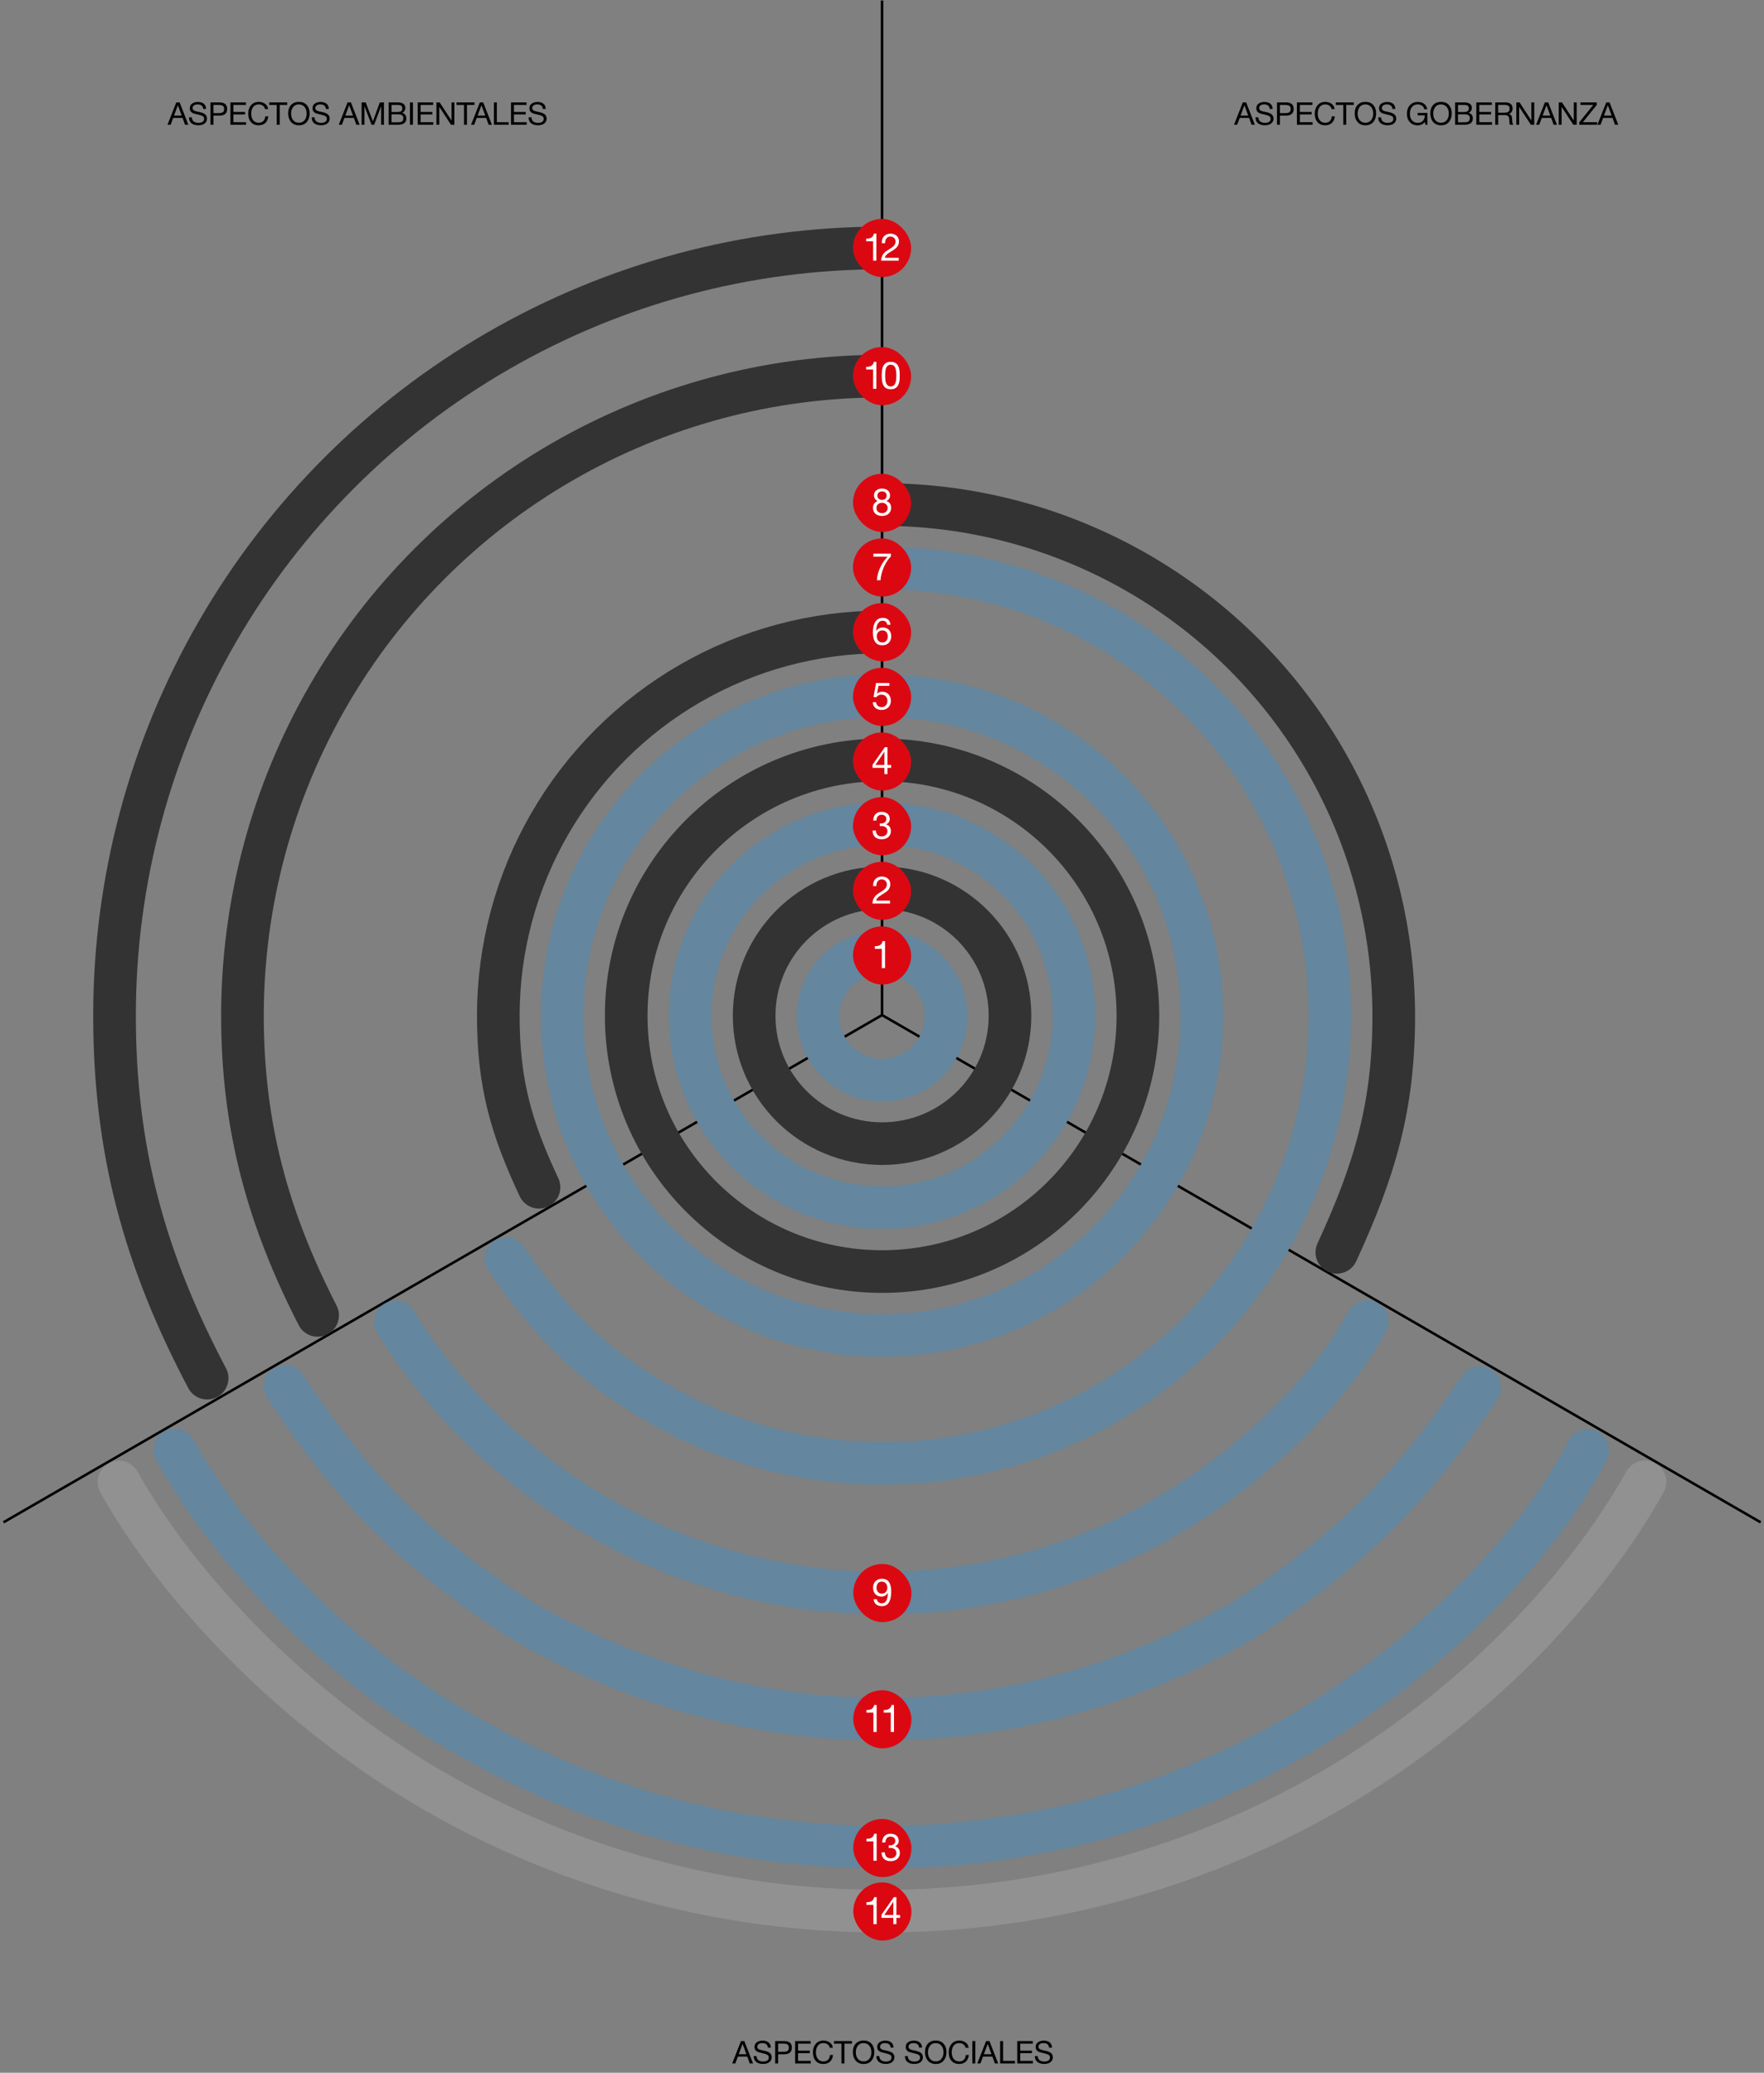 <svg width="417" height="490" viewBox="0 0 417 490" fill="none" xmlns="http://www.w3.org/2000/svg">
<rect x="0" y="0" width="417" height="490" fill="#808080" stroke="none"/>
<path d="M388.868 350.308C374.739 375.663 348.342 403.815 314.353 423.439C282.174 442.017 245.671 451.798 208.513 451.798C171.356 451.798 134.853 442.017 102.673 423.439C68.772 403.866 41.692 374.673 28.115 350.348" stroke="#919191" stroke-width="10.08" stroke-linecap="round"/>
<path d="M41.32 342.775C54.876 367.053 80.387 393.796 110.623 410.449C140.386 427.632 174.147 436.678 208.513 436.678C242.88 436.678 276.641 427.632 306.403 410.449C338.341 392.009 363.958 365.081 375.295 342.898" stroke="#64869E" stroke-width="10.08" stroke-linecap="round"/>
<path d="M208.514 58.619C176.665 58.619 145.376 67.003 117.794 82.927C90.212 98.852 67.307 121.757 51.383 149.339C35.458 176.922 27.074 208.21 27.074 240.059C27.074 271.909 34.157 297.756 48.965 325.798" stroke="#333333" stroke-width="10.08" stroke-linecap="round"/>
<path d="M67.393 327.731C84.259 353.175 98.433 366.83 123.135 382.941C149.185 397.981 178.437 406.438 208.517 406.438C238.597 406.438 267.898 398.031 293.948 382.991C318.994 366.911 334.268 351.315 349.772 328.008" stroke="#64869E" stroke-width="10.08" stroke-linecap="round"/>
<path d="M208.514 0.118L208.514 240.118" stroke="black" stroke-width="0.605"/>
<line y1="-0.302" x2="240" y2="-0.302" transform="matrix(-0.866 0.5 -0.5 -0.866 208.514 239.615)" stroke="black" stroke-width="0.605"/>
<line y1="-0.302" x2="240" y2="-0.302" transform="matrix(0.866 0.5 0.5 -0.866 208.514 239.615)" stroke="black" stroke-width="0.605"/>
<path d="M223.633 240.222C223.633 248.573 216.864 255.342 208.513 255.342C200.163 255.342 193.394 248.573 193.394 240.222C193.394 231.871 200.163 225.102 208.513 225.102C216.864 225.102 223.633 231.871 223.633 240.222Z" stroke="#64869E" stroke-width="10.08"/>
<path d="M238.756 240.118C238.756 256.82 225.217 270.358 208.516 270.358C191.815 270.358 178.276 256.82 178.276 240.118C178.276 223.417 191.815 209.878 208.516 209.878C225.217 209.878 238.756 223.417 238.756 240.118Z" stroke="#333333" stroke-width="10.08"/>
<path d="M253.875 240.118C253.875 265.17 233.567 285.478 208.515 285.478C183.464 285.478 163.155 265.17 163.155 240.118C163.155 215.067 183.464 194.758 208.515 194.758C233.567 194.758 253.875 215.067 253.875 240.118Z" stroke="#64869E" stroke-width="10.08"/>
<path d="M268.994 240.118C268.994 273.52 241.916 300.598 208.514 300.598C175.112 300.598 148.034 273.52 148.034 240.118C148.034 206.716 175.112 179.638 208.514 179.638C241.916 179.638 268.994 206.716 268.994 240.118Z" stroke="#333333" stroke-width="10.08"/>
<path d="M284.115 240.118C284.115 281.871 250.268 315.718 208.515 315.718C166.762 315.718 132.915 281.871 132.915 240.118C132.915 198.365 166.762 164.518 208.515 164.518C250.268 164.518 284.115 198.365 284.115 240.118Z" stroke="#64869E" stroke-width="10.08"/>
<path d="M75.085 310.956C63.509 288.326 57.316 266.66 57.316 240.119C57.316 213.577 64.303 187.504 77.573 164.518C90.844 141.533 109.931 122.446 132.916 109.175C155.902 95.905 181.975 88.918 208.516 88.918" stroke="#333333" stroke-width="10.08" stroke-linecap="round"/>
<path d="M323.237 312.407C313.905 329.247 295.791 346.915 275.443 358.663C255.095 370.411 232.012 376.596 208.516 376.596C185.02 376.596 161.938 370.411 141.59 358.663C121.242 346.915 104.631 330.728 93.506 312.494" stroke="#64869E" stroke-width="10.08" stroke-linecap="round"/>
<path d="M208.514 119.262C229.747 119.262 250.605 124.851 268.994 135.467C287.382 146.084 302.651 161.353 313.268 179.742C323.884 198.13 329.473 218.989 329.473 240.222C329.473 261.455 325.02 276.57 316.02 296.056" stroke="#333333" stroke-width="10.08" stroke-linecap="round"/>
<path d="M119.605 297.498C130.49 313.048 139.53 322.489 155.619 331.778C171.709 341.067 189.96 345.958 208.539 345.958C227.118 345.958 245.369 341.067 261.459 331.778C277.549 322.489 290.91 309.128 300.199 293.038C309.489 276.948 314.379 258.697 314.379 240.118C314.379 221.539 309.489 203.288 300.199 187.198C290.91 171.108 277.549 157.747 261.459 148.458C245.369 139.168 227.118 134.278 208.539 134.278" stroke="#64869E" stroke-width="10.08" stroke-linecap="round"/>
<path d="M127.417 280.667C120.822 266.623 117.795 256.043 117.795 240.118C117.795 224.193 121.987 208.549 129.949 194.758C137.911 180.967 149.364 169.514 163.155 161.552C176.946 153.59 192.59 149.398 208.515 149.398" stroke="#333333" stroke-width="10.08" stroke-linecap="round"/>
<path d="M175.952 482.508L178.018 487.798H177.238L176.651 486.178H174.429L173.827 487.798H173.084L175.165 482.508H175.952ZM176.443 485.621L175.544 483.176L174.63 485.621H176.443ZM182.22 484.061L181.536 484.068C181.462 483.347 181.023 482.991 180.221 482.991C179.842 482.991 179.545 483.065 179.337 483.221C179.129 483.37 179.025 483.585 179.025 483.867C179.025 483.964 179.039 484.053 179.069 484.128C179.099 484.202 179.151 484.261 179.225 484.321C179.3 484.38 179.366 484.425 179.426 484.469C179.493 484.506 179.597 484.544 179.73 484.581C179.872 484.625 179.983 484.655 180.065 484.67C180.154 484.685 180.28 484.715 180.459 484.752C180.682 484.796 180.86 484.841 181.001 484.878C181.15 484.915 181.321 484.975 181.514 485.056C181.715 485.146 181.871 485.235 181.989 485.339C182.108 485.443 182.205 485.577 182.294 485.74C182.383 485.911 182.42 486.104 182.42 486.312C182.42 486.684 182.316 486.996 182.108 487.248C181.9 487.501 181.648 487.672 181.35 487.769C181.053 487.873 180.726 487.917 180.362 487.917C179.701 487.917 179.173 487.761 178.772 487.449C178.371 487.137 178.17 486.669 178.17 486.052H178.846C178.861 486.505 179.017 486.832 179.3 487.04C179.589 487.248 179.961 487.352 180.422 487.352C180.786 487.352 181.098 487.271 181.358 487.122C181.61 486.974 181.744 486.728 181.744 486.386C181.744 486.223 181.707 486.089 181.64 485.978C181.566 485.866 181.462 485.777 181.313 485.703C181.165 485.629 181.016 485.577 180.867 485.532C180.719 485.487 180.518 485.435 180.28 485.383C180.243 485.376 180.221 485.368 180.206 485.361C179.656 485.242 179.3 485.138 179.136 485.064C178.616 484.841 178.363 484.462 178.363 483.912C178.363 483.407 178.549 483.035 178.921 482.783C179.292 482.53 179.745 482.404 180.273 482.404C180.853 482.404 181.321 482.545 181.663 482.82C182.012 483.102 182.198 483.511 182.22 484.061ZM183.249 482.508H185.418C185.961 482.508 186.392 482.634 186.711 482.879C187.023 483.124 187.187 483.511 187.187 484.031C187.187 485.101 186.585 485.629 185.381 485.629H183.947V487.798H183.249V482.508ZM183.94 483.109V485.041H185.285C185.664 485.041 185.961 484.975 186.169 484.833C186.377 484.692 186.481 484.44 186.481 484.075C186.481 483.875 186.451 483.704 186.384 483.57C186.317 483.436 186.221 483.34 186.087 483.273C185.961 483.214 185.827 483.169 185.686 483.147C185.552 483.124 185.381 483.109 185.188 483.109H183.94ZM191.626 482.508V483.117H188.661V484.774H191.433V485.361H188.661V487.189H191.663V487.798H187.963V482.508H191.626ZM196.912 485.799C196.853 486.468 196.615 486.996 196.214 487.367C195.812 487.739 195.277 487.925 194.616 487.925C193.865 487.925 193.271 487.679 192.833 487.182C192.387 486.684 192.171 486.008 192.171 485.16C192.171 484.373 192.387 483.711 192.833 483.184C193.278 482.656 193.888 482.389 194.675 482.389C195.233 482.389 195.723 482.545 196.147 482.842C196.578 483.147 196.815 483.563 196.86 484.098H196.162C196.087 483.756 195.909 483.481 195.641 483.288C195.374 483.095 195.047 482.991 194.653 482.991C194.066 482.991 193.62 483.199 193.323 483.615C193.026 484.031 192.877 484.544 192.877 485.153C192.877 485.829 193.033 486.357 193.353 486.743C193.665 487.13 194.103 487.323 194.653 487.323C195.099 487.323 195.463 487.196 195.731 486.936C195.998 486.676 196.154 486.297 196.214 485.799H196.912ZM201.391 482.508V483.117H199.615V487.798H198.916V483.117H197.14V482.508H201.391ZM204.142 482.381C204.944 482.381 205.568 482.634 206.014 483.139C206.46 483.645 206.683 484.298 206.683 485.108C206.683 485.926 206.46 486.602 206.022 487.13C205.576 487.665 204.952 487.925 204.149 487.925C203.733 487.925 203.369 487.85 203.042 487.702C202.715 487.553 202.447 487.352 202.239 487.085C202.031 486.825 201.875 486.528 201.771 486.186C201.667 485.851 201.615 485.487 201.615 485.094C201.615 484.269 201.838 483.607 202.299 483.117C202.759 482.626 203.369 482.381 204.142 482.381ZM204.142 482.991C203.547 482.991 203.094 483.199 202.782 483.615C202.47 484.031 202.306 484.536 202.306 485.146C202.306 485.814 202.477 486.342 202.811 486.736C203.146 487.13 203.592 487.323 204.149 487.323C204.706 487.323 205.152 487.13 205.487 486.728C205.813 486.334 205.984 485.807 205.984 485.146C205.984 484.492 205.813 483.971 205.479 483.578C205.145 483.191 204.699 482.991 204.142 482.991ZM211.229 484.061L210.545 484.068C210.471 483.347 210.032 482.991 209.23 482.991C208.851 482.991 208.554 483.065 208.346 483.221C208.138 483.37 208.034 483.585 208.034 483.867C208.034 483.964 208.048 484.053 208.078 484.128C208.108 484.202 208.16 484.261 208.234 484.321C208.309 484.38 208.375 484.425 208.435 484.469C208.502 484.506 208.606 484.544 208.739 484.581C208.881 484.625 208.992 484.655 209.074 484.67C209.163 484.685 209.289 484.715 209.468 484.752C209.691 484.796 209.869 484.841 210.01 484.878C210.159 484.915 210.33 484.975 210.523 485.056C210.724 485.146 210.88 485.235 210.998 485.339C211.117 485.443 211.214 485.577 211.303 485.74C211.392 485.911 211.429 486.104 211.429 486.312C211.429 486.684 211.325 486.996 211.117 487.248C210.909 487.501 210.657 487.672 210.359 487.769C210.062 487.873 209.735 487.917 209.371 487.917C208.71 487.917 208.182 487.761 207.781 487.449C207.38 487.137 207.179 486.669 207.179 486.052H207.855C207.87 486.505 208.026 486.832 208.309 487.04C208.598 487.248 208.97 487.352 209.431 487.352C209.795 487.352 210.107 487.271 210.367 487.122C210.619 486.974 210.753 486.728 210.753 486.386C210.753 486.223 210.716 486.089 210.649 485.978C210.575 485.866 210.471 485.777 210.322 485.703C210.174 485.629 210.025 485.577 209.876 485.532C209.728 485.487 209.527 485.435 209.289 485.383C209.252 485.376 209.23 485.368 209.215 485.361C208.665 485.242 208.309 485.138 208.145 485.064C207.625 484.841 207.372 484.462 207.372 483.912C207.372 483.407 207.558 483.035 207.93 482.783C208.301 482.53 208.754 482.404 209.282 482.404C209.862 482.404 210.33 482.545 210.672 482.82C211.021 483.102 211.207 483.511 211.229 484.061ZM217.967 484.061L217.283 484.068C217.209 483.347 216.77 482.991 215.968 482.991C215.589 482.991 215.292 483.065 215.084 483.221C214.876 483.37 214.772 483.585 214.772 483.867C214.772 483.964 214.786 484.053 214.816 484.128C214.846 484.202 214.898 484.261 214.972 484.321C215.046 484.38 215.113 484.425 215.173 484.469C215.24 484.506 215.344 484.544 215.477 484.581C215.619 484.625 215.73 484.655 215.812 484.67C215.901 484.685 216.027 484.715 216.206 484.752C216.429 484.796 216.607 484.841 216.748 484.878C216.897 484.915 217.068 484.975 217.261 485.056C217.461 485.146 217.618 485.235 217.736 485.339C217.855 485.443 217.952 485.577 218.041 485.74C218.13 485.911 218.167 486.104 218.167 486.312C218.167 486.684 218.063 486.996 217.855 487.248C217.647 487.501 217.395 487.672 217.097 487.769C216.8 487.873 216.473 487.917 216.109 487.917C215.448 487.917 214.92 487.761 214.519 487.449C214.118 487.137 213.917 486.669 213.917 486.052H214.593C214.608 486.505 214.764 486.832 215.046 487.04C215.336 487.248 215.708 487.352 216.169 487.352C216.533 487.352 216.845 487.271 217.105 487.122C217.357 486.974 217.491 486.728 217.491 486.386C217.491 486.223 217.454 486.089 217.387 485.978C217.313 485.866 217.209 485.777 217.06 485.703C216.912 485.629 216.763 485.577 216.614 485.532C216.466 485.487 216.265 485.435 216.027 485.383C215.99 485.376 215.968 485.368 215.953 485.361C215.403 485.242 215.046 485.138 214.883 485.064C214.363 484.841 214.11 484.462 214.11 483.912C214.11 483.407 214.296 483.035 214.668 482.783C215.039 482.53 215.492 482.404 216.02 482.404C216.6 482.404 217.068 482.545 217.409 482.82C217.759 483.102 217.945 483.511 217.967 484.061ZM221.195 482.381C221.998 482.381 222.622 482.634 223.068 483.139C223.513 483.645 223.736 484.298 223.736 485.108C223.736 485.926 223.513 486.602 223.075 487.13C222.629 487.665 222.005 487.925 221.202 487.925C220.786 487.925 220.422 487.85 220.095 487.702C219.768 487.553 219.501 487.352 219.293 487.085C219.085 486.825 218.929 486.528 218.825 486.186C218.721 485.851 218.669 485.487 218.669 485.094C218.669 484.269 218.891 483.607 219.352 483.117C219.813 482.626 220.422 482.381 221.195 482.381ZM221.195 482.991C220.601 482.991 220.147 483.199 219.835 483.615C219.523 484.031 219.36 484.536 219.36 485.146C219.36 485.814 219.531 486.342 219.865 486.736C220.199 487.13 220.645 487.323 221.202 487.323C221.76 487.323 222.206 487.13 222.54 486.728C222.867 486.334 223.038 485.807 223.038 485.146C223.038 484.492 222.867 483.971 222.533 483.578C222.198 483.191 221.752 482.991 221.195 482.991ZM229.018 485.799C228.959 486.468 228.721 486.996 228.319 487.367C227.918 487.739 227.383 487.925 226.722 487.925C225.971 487.925 225.377 487.679 224.938 487.182C224.493 486.684 224.277 486.008 224.277 485.16C224.277 484.373 224.493 483.711 224.938 483.184C225.384 482.656 225.994 482.389 226.781 482.389C227.339 482.389 227.829 482.545 228.253 482.842C228.684 483.147 228.921 483.563 228.966 484.098H228.267C228.193 483.756 228.015 483.481 227.747 483.288C227.48 483.095 227.153 482.991 226.759 482.991C226.172 482.991 225.726 483.199 225.429 483.615C225.132 484.031 224.983 484.544 224.983 485.153C224.983 485.829 225.139 486.357 225.459 486.743C225.771 487.13 226.209 487.323 226.759 487.323C227.205 487.323 227.569 487.196 227.836 486.936C228.104 486.676 228.26 486.297 228.319 485.799H229.018ZM230.554 482.508V487.798H229.855V482.508H230.554ZM233.896 482.508L235.962 487.798H235.182L234.595 486.178H232.373L231.771 487.798H231.028L233.108 482.508H233.896ZM234.387 485.621L233.487 483.176L232.573 485.621H234.387ZM239.933 487.189V487.798H236.426V482.508H237.124V487.189H239.933ZM244.137 482.508V483.117H241.172V484.774H243.943V485.361H241.172V487.189H244.174V487.798H240.473V482.508H244.137ZM248.687 484.061L248.003 484.068C247.929 483.347 247.49 482.991 246.688 482.991C246.309 482.991 246.012 483.065 245.803 483.221C245.595 483.37 245.491 483.585 245.491 483.867C245.491 483.964 245.506 484.053 245.536 484.128C245.566 484.202 245.618 484.261 245.692 484.321C245.766 484.38 245.833 484.425 245.893 484.469C245.96 484.506 246.064 484.544 246.197 484.581C246.338 484.625 246.45 484.655 246.532 484.67C246.621 484.685 246.747 484.715 246.926 484.752C247.148 484.796 247.327 484.841 247.468 484.878C247.617 484.915 247.787 484.975 247.981 485.056C248.181 485.146 248.337 485.235 248.456 485.339C248.575 485.443 248.672 485.577 248.761 485.74C248.85 485.911 248.887 486.104 248.887 486.312C248.887 486.684 248.783 486.996 248.575 487.248C248.367 487.501 248.114 487.672 247.817 487.769C247.52 487.873 247.193 487.917 246.829 487.917C246.168 487.917 245.64 487.761 245.239 487.449C244.837 487.137 244.637 486.669 244.637 486.052H245.313C245.328 486.505 245.484 486.832 245.766 487.04C246.056 487.248 246.428 487.352 246.888 487.352C247.252 487.352 247.565 487.271 247.825 487.122C248.077 486.974 248.211 486.728 248.211 486.386C248.211 486.223 248.174 486.089 248.107 485.978C248.033 485.866 247.929 485.777 247.78 485.703C247.631 485.629 247.483 485.577 247.334 485.532C247.186 485.487 246.985 485.435 246.747 485.383C246.71 485.376 246.688 485.368 246.673 485.361C246.123 485.242 245.766 485.138 245.603 485.064C245.083 484.841 244.83 484.462 244.83 483.912C244.83 483.407 245.016 483.035 245.387 482.783C245.759 482.53 246.212 482.404 246.74 482.404C247.319 482.404 247.787 482.545 248.129 482.82C248.479 483.102 248.664 483.511 248.687 484.061Z" fill="black"/>
<rect x="201.707" y="369.721" width="13.75" height="13.75" rx="6.875" fill="#DB0812"/>
<path d="M207.288 378.057C207.318 378.369 207.444 378.609 207.666 378.777C207.888 378.945 208.152 379.029 208.458 379.029C208.926 379.029 209.277 378.828 209.511 378.426C209.745 378.018 209.874 377.397 209.898 376.563L209.88 376.545C209.736 376.815 209.532 377.031 209.268 377.193C209.004 377.349 208.716 377.427 208.404 377.427C208.08 377.427 207.792 377.376 207.54 377.274C207.288 377.166 207.075 377.019 206.901 376.833C206.733 376.647 206.604 376.422 206.514 376.158C206.43 375.894 206.388 375.606 206.388 375.294C206.388 374.988 206.439 374.709 206.541 374.457C206.643 374.199 206.787 373.98 206.973 373.8C207.159 373.614 207.381 373.47 207.639 373.368C207.897 373.266 208.179 373.215 208.485 373.215C208.785 373.215 209.067 373.263 209.331 373.359C209.595 373.449 209.826 373.608 210.024 373.836C210.222 374.064 210.378 374.376 210.492 374.772C210.612 375.162 210.672 375.66 210.672 376.266C210.672 377.37 210.495 378.219 210.141 378.813C209.793 379.401 209.232 379.695 208.458 379.695C207.924 379.695 207.48 379.56 207.126 379.29C206.772 379.02 206.571 378.609 206.523 378.057H207.288ZM209.763 375.348C209.763 375.15 209.733 374.964 209.673 374.79C209.619 374.616 209.535 374.463 209.421 374.331C209.313 374.193 209.178 374.085 209.016 374.007C208.854 373.929 208.665 373.89 208.449 373.89C208.221 373.89 208.026 373.932 207.864 374.016C207.708 374.1 207.579 374.214 207.477 374.358C207.381 374.496 207.309 374.655 207.261 374.835C207.219 375.015 207.198 375.204 207.198 375.402C207.198 375.576 207.228 375.744 207.288 375.906C207.354 376.068 207.441 376.212 207.549 376.338C207.663 376.464 207.795 376.566 207.945 376.644C208.101 376.716 208.272 376.752 208.458 376.752C208.656 376.752 208.836 376.716 208.998 376.644C209.16 376.566 209.298 376.464 209.412 376.338C209.526 376.206 209.613 376.056 209.673 375.888C209.733 375.714 209.763 375.534 209.763 375.348Z" fill="white"/>
<rect x="201.707" y="399.563" width="13.75" height="13.75" rx="6.875" fill="#DB0812"/>
<path d="M207.235 409.438H206.47V404.866H204.814V404.254C205.03 404.254 205.24 404.239 205.444 404.209C205.648 404.173 205.831 404.11 205.993 404.02C206.161 403.93 206.302 403.807 206.416 403.651C206.53 403.495 206.608 403.297 206.65 403.057H207.235V409.438ZM211.336 409.438H210.571V404.866H208.915V404.254C209.131 404.254 209.341 404.239 209.545 404.209C209.749 404.173 209.932 404.11 210.094 404.02C210.262 403.93 210.403 403.807 210.517 403.651C210.631 403.495 210.709 403.297 210.751 403.057H211.336V409.438Z" fill="white"/>
<rect x="201.707" y="430" width="13.75" height="13.75" rx="6.875" fill="#DB0812"/>
<path d="M207.235 439.875H206.47V435.303H204.814V434.691C205.03 434.691 205.24 434.676 205.444 434.646C205.648 434.61 205.831 434.547 205.993 434.457C206.161 434.367 206.302 434.244 206.416 434.088C206.53 433.932 206.608 433.734 206.65 433.494H207.235V439.875ZM210.094 436.23C210.124 436.236 210.151 436.239 210.175 436.239C210.205 436.239 210.235 436.239 210.265 436.239H210.427C210.589 436.239 210.742 436.218 210.886 436.176C211.036 436.128 211.165 436.062 211.273 435.978C211.387 435.888 211.477 435.777 211.543 435.645C211.609 435.513 211.642 435.363 211.642 435.195C211.642 434.853 211.534 434.598 211.318 434.43C211.102 434.256 210.832 434.169 210.508 434.169C210.304 434.169 210.124 434.208 209.968 434.286C209.818 434.358 209.692 434.457 209.59 434.583C209.494 434.709 209.422 434.856 209.374 435.024C209.326 435.192 209.302 435.369 209.302 435.555H208.537C208.549 435.249 208.597 434.97 208.681 434.718C208.771 434.466 208.897 434.25 209.059 434.07C209.221 433.89 209.422 433.749 209.662 433.647C209.908 433.545 210.19 433.494 210.508 433.494C210.784 433.494 211.039 433.53 211.273 433.602C211.513 433.668 211.72 433.77 211.894 433.908C212.068 434.046 212.203 434.223 212.299 434.439C212.401 434.655 212.452 434.91 212.452 435.204C212.452 435.492 212.368 435.747 212.2 435.969C212.032 436.191 211.822 436.359 211.57 436.473V436.491C211.96 436.575 212.248 436.758 212.434 437.04C212.626 437.322 212.722 437.655 212.722 438.039C212.722 438.357 212.662 438.639 212.542 438.885C212.428 439.125 212.272 439.326 212.074 439.488C211.876 439.65 211.642 439.773 211.372 439.857C211.108 439.935 210.826 439.974 210.526 439.974C210.202 439.974 209.908 439.929 209.644 439.839C209.38 439.749 209.155 439.617 208.969 439.443C208.783 439.263 208.639 439.044 208.537 438.786C208.441 438.528 208.396 438.234 208.402 437.904H209.167C209.179 438.318 209.299 438.657 209.527 438.921C209.755 439.179 210.088 439.308 210.526 439.308C210.712 439.308 210.889 439.281 211.057 439.227C211.225 439.167 211.372 439.086 211.498 438.984C211.624 438.876 211.723 438.747 211.795 438.597C211.873 438.441 211.912 438.267 211.912 438.075C211.912 437.877 211.876 437.703 211.804 437.553C211.732 437.397 211.636 437.268 211.516 437.166C211.396 437.058 211.252 436.98 211.084 436.932C210.922 436.878 210.745 436.851 210.553 436.851C210.391 436.851 210.238 436.86 210.094 436.878V436.23Z" fill="white"/>
<rect x="201.707" y="445" width="13.75" height="13.75" rx="6.875" fill="#DB0812"/>
<path d="M207.235 454.875H206.47V450.303H204.814V449.691C205.03 449.691 205.24 449.676 205.444 449.646C205.648 449.61 205.831 449.547 205.993 449.457C206.161 449.367 206.302 449.244 206.416 449.088C206.53 448.932 206.608 448.734 206.65 448.494H207.235V454.875ZM211.183 452.706V449.583H211.165L209.041 452.706H211.183ZM211.903 452.706H212.767V453.381H211.903V454.875H211.183V453.381H208.384V452.643L211.291 448.494H211.903V452.706Z" fill="white"/>
<rect x="201.639" y="51.744" width="13.75" height="13.75" rx="6.875" fill="#DB0812"/>
<path d="M207.167 61.619H206.402V57.047H204.746V56.435C204.962 56.435 205.172 56.42 205.376 56.39C205.58 56.354 205.763 56.291 205.925 56.201C206.093 56.111 206.234 55.988 206.348 55.832C206.462 55.676 206.54 55.478 206.582 55.238H207.167V61.619ZM208.46 57.497C208.442 57.173 208.475 56.873 208.559 56.597C208.643 56.321 208.772 56.084 208.946 55.886C209.126 55.682 209.348 55.523 209.612 55.409C209.876 55.295 210.176 55.238 210.512 55.238C210.788 55.238 211.046 55.28 211.286 55.364C211.532 55.442 211.745 55.559 211.925 55.715C212.105 55.865 212.246 56.054 212.348 56.282C212.456 56.51 212.51 56.774 212.51 57.074C212.51 57.356 212.465 57.605 212.375 57.821C212.291 58.037 212.177 58.232 212.033 58.406C211.889 58.574 211.724 58.727 211.538 58.865C211.352 59.003 211.16 59.135 210.962 59.261C210.764 59.381 210.566 59.501 210.368 59.621C210.17 59.735 209.987 59.858 209.819 59.99C209.657 60.122 209.516 60.266 209.396 60.422C209.282 60.572 209.207 60.746 209.171 60.944H212.447V61.619H208.28C208.31 61.241 208.376 60.92 208.478 60.656C208.586 60.386 208.721 60.152 208.883 59.954C209.045 59.756 209.228 59.582 209.432 59.432C209.636 59.282 209.849 59.141 210.071 59.009C210.341 58.841 210.578 58.688 210.782 58.55C210.986 58.406 211.154 58.262 211.286 58.118C211.424 57.974 211.526 57.818 211.592 57.65C211.664 57.482 211.7 57.287 211.7 57.065C211.7 56.891 211.667 56.735 211.601 56.597C211.535 56.453 211.445 56.33 211.331 56.228C211.223 56.126 211.094 56.048 210.944 55.994C210.794 55.94 210.635 55.913 210.467 55.913C210.245 55.913 210.053 55.961 209.891 56.057C209.735 56.147 209.606 56.267 209.504 56.417C209.402 56.567 209.327 56.738 209.279 56.93C209.237 57.116 209.219 57.305 209.225 57.497H208.46Z" fill="white"/>
<rect x="201.639" y="82.043" width="13.75" height="13.75" rx="6.875" fill="#DB0812"/>
<path d="M207.167 91.918H206.402V87.346H204.746V86.734C204.962 86.734 205.172 86.719 205.376 86.689C205.58 86.653 205.763 86.59 205.925 86.5C206.093 86.41 206.234 86.287 206.348 86.131C206.462 85.975 206.54 85.777 206.582 85.537H207.167V91.918ZM209.252 88.777C209.252 89.017 209.258 89.287 209.27 89.587C209.288 89.881 209.336 90.16 209.414 90.424C209.498 90.682 209.63 90.901 209.81 91.081C209.99 91.261 210.242 91.351 210.566 91.351C210.89 91.351 211.142 91.261 211.322 91.081C211.502 90.901 211.631 90.682 211.709 90.424C211.793 90.16 211.841 89.881 211.853 89.587C211.871 89.287 211.88 89.017 211.88 88.777C211.88 88.621 211.877 88.45 211.871 88.264C211.871 88.072 211.856 87.883 211.826 87.697C211.802 87.505 211.763 87.319 211.709 87.139C211.661 86.959 211.586 86.803 211.484 86.671C211.388 86.533 211.265 86.422 211.115 86.338C210.965 86.254 210.782 86.212 210.566 86.212C210.35 86.212 210.167 86.254 210.017 86.338C209.867 86.422 209.741 86.533 209.639 86.671C209.543 86.803 209.468 86.959 209.414 87.139C209.366 87.319 209.327 87.505 209.297 87.697C209.273 87.883 209.258 88.072 209.252 88.264C209.252 88.45 209.252 88.621 209.252 88.777ZM208.442 88.786C208.442 88.552 208.448 88.309 208.46 88.057C208.472 87.805 208.502 87.559 208.55 87.319C208.598 87.079 208.667 86.851 208.757 86.635C208.847 86.419 208.97 86.23 209.126 86.068C209.282 85.906 209.477 85.777 209.711 85.681C209.951 85.585 210.236 85.537 210.566 85.537C210.896 85.537 211.178 85.585 211.412 85.681C211.652 85.777 211.85 85.906 212.006 86.068C212.162 86.23 212.285 86.419 212.375 86.635C212.465 86.851 212.534 87.079 212.582 87.319C212.63 87.559 212.66 87.805 212.672 88.057C212.684 88.309 212.69 88.552 212.69 88.786C212.69 89.02 212.684 89.263 212.672 89.515C212.66 89.767 212.63 90.013 212.582 90.253C212.534 90.493 212.465 90.721 212.375 90.937C212.285 91.147 212.162 91.333 212.006 91.495C211.85 91.657 211.655 91.786 211.421 91.882C211.187 91.972 210.902 92.017 210.566 92.017C210.236 92.017 209.951 91.972 209.711 91.882C209.477 91.786 209.282 91.657 209.126 91.495C208.97 91.333 208.847 91.147 208.757 90.937C208.667 90.721 208.598 90.493 208.55 90.253C208.502 90.013 208.472 89.767 208.46 89.515C208.448 89.263 208.442 89.02 208.442 88.786Z" fill="white"/>
<rect x="201.639" y="112" width="13.75" height="13.75" rx="6.875" fill="#DB0812"/>
<path d="M207.408 117.15C207.408 117.324 207.438 117.477 207.498 117.609C207.558 117.735 207.639 117.84 207.741 117.924C207.843 118.008 207.963 118.071 208.101 118.113C208.239 118.155 208.386 118.176 208.542 118.176C208.848 118.176 209.1 118.086 209.298 117.906C209.496 117.726 209.595 117.474 209.595 117.15C209.595 116.826 209.493 116.583 209.289 116.421C209.091 116.253 208.836 116.169 208.524 116.169C208.374 116.169 208.23 116.19 208.092 116.232C207.954 116.274 207.834 116.337 207.732 116.421C207.636 116.505 207.558 116.607 207.498 116.727C207.438 116.847 207.408 116.988 207.408 117.15ZM206.598 117.123C206.598 116.859 206.649 116.628 206.751 116.43C206.853 116.226 206.991 116.055 207.165 115.917C207.339 115.779 207.537 115.674 207.759 115.602C207.987 115.53 208.224 115.494 208.47 115.494C208.818 115.494 209.115 115.542 209.361 115.638C209.607 115.728 209.805 115.851 209.955 116.007C210.111 116.157 210.225 116.331 210.297 116.529C210.369 116.721 210.405 116.919 210.405 117.123C210.405 117.411 210.324 117.675 210.162 117.915C210.006 118.149 209.793 118.326 209.523 118.446C209.907 118.566 210.192 118.764 210.378 119.04C210.564 119.31 210.657 119.643 210.657 120.039C210.657 120.351 210.6 120.627 210.486 120.867C210.378 121.107 210.228 121.311 210.036 121.479C209.85 121.641 209.628 121.764 209.37 121.848C209.112 121.932 208.836 121.974 208.542 121.974C208.236 121.974 207.951 121.935 207.687 121.857C207.423 121.779 207.192 121.659 206.994 121.497C206.802 121.335 206.649 121.134 206.535 120.894C206.427 120.648 206.373 120.363 206.373 120.039C206.373 119.661 206.469 119.334 206.661 119.058C206.853 118.776 207.129 118.572 207.489 118.446C207.219 118.338 207.003 118.164 206.841 117.924C206.679 117.678 206.598 117.411 206.598 117.123ZM207.183 120.075C207.183 120.459 207.309 120.762 207.561 120.984C207.819 121.2 208.146 121.308 208.542 121.308C208.734 121.308 208.908 121.278 209.064 121.218C209.226 121.152 209.364 121.065 209.478 120.957C209.598 120.843 209.688 120.711 209.748 120.561C209.814 120.411 209.847 120.246 209.847 120.066C209.847 119.892 209.811 119.733 209.739 119.589C209.673 119.439 209.58 119.31 209.46 119.202C209.34 119.094 209.199 119.01 209.037 118.95C208.881 118.884 208.713 118.851 208.533 118.851C208.347 118.851 208.17 118.881 208.002 118.941C207.84 118.995 207.696 119.076 207.57 119.184C207.45 119.292 207.354 119.421 207.282 119.571C207.216 119.721 207.183 119.889 207.183 120.075Z" fill="white"/>
<rect x="201.639" y="127.286" width="13.75" height="13.75" rx="6.875" fill="#DB0812"/>
<path d="M210.594 131.545C210.27 131.863 209.967 132.241 209.685 132.679C209.403 133.117 209.151 133.585 208.929 134.083C208.713 134.581 208.536 135.094 208.398 135.622C208.26 136.15 208.176 136.663 208.146 137.161H207.291C207.327 136.621 207.414 136.096 207.552 135.586C207.696 135.07 207.879 134.578 208.101 134.11C208.323 133.636 208.578 133.189 208.866 132.769C209.16 132.349 209.475 131.962 209.811 131.608H206.463V130.888H210.594V131.545Z" fill="white"/>
<rect x="201.639" y="142.572" width="13.75" height="13.75" rx="6.875" fill="#DB0812"/>
<path d="M209.739 147.695C209.703 147.407 209.592 147.176 209.406 147.002C209.22 146.828 208.974 146.741 208.668 146.741C208.344 146.741 208.083 146.822 207.885 146.984C207.687 147.14 207.531 147.341 207.417 147.587C207.309 147.827 207.234 148.088 207.192 148.37C207.15 148.652 207.126 148.916 207.12 149.162L207.138 149.18C207.318 148.886 207.54 148.673 207.804 148.541C208.074 148.409 208.383 148.343 208.731 148.343C209.037 148.343 209.31 148.397 209.55 148.505C209.796 148.607 210 148.751 210.162 148.937C210.33 149.123 210.459 149.342 210.549 149.594C210.639 149.846 210.684 150.119 210.684 150.413C210.684 150.647 210.648 150.89 210.576 151.142C210.504 151.394 210.384 151.625 210.216 151.835C210.054 152.039 209.835 152.21 209.559 152.348C209.289 152.48 208.953 152.546 208.551 152.546C208.077 152.546 207.696 152.45 207.408 152.258C207.12 152.066 206.898 151.82 206.742 151.52C206.586 151.22 206.481 150.89 206.427 150.53C206.379 150.17 206.355 149.822 206.355 149.486C206.355 149.048 206.391 148.625 206.463 148.217C206.541 147.803 206.67 147.437 206.85 147.119C207.03 146.801 207.27 146.546 207.57 146.354C207.87 146.162 208.248 146.066 208.704 146.066C209.232 146.066 209.652 146.207 209.964 146.489C210.276 146.765 210.456 147.167 210.504 147.695H209.739ZM208.587 149.018C208.371 149.018 208.182 149.057 208.02 149.135C207.858 149.207 207.72 149.309 207.606 149.441C207.492 149.567 207.405 149.72 207.345 149.9C207.291 150.074 207.264 150.26 207.264 150.458C207.264 150.656 207.294 150.842 207.354 151.016C207.414 151.19 207.498 151.34 207.606 151.466C207.72 151.592 207.858 151.694 208.02 151.772C208.188 151.844 208.377 151.88 208.587 151.88C208.797 151.88 208.98 151.844 209.136 151.772C209.298 151.694 209.433 151.589 209.541 151.457C209.649 151.325 209.73 151.175 209.784 151.007C209.844 150.833 209.874 150.653 209.874 150.467C209.874 150.269 209.847 150.083 209.793 149.909C209.745 149.729 209.667 149.576 209.559 149.45C209.451 149.318 209.316 149.213 209.154 149.135C208.992 149.057 208.803 149.018 208.587 149.018Z" fill="white"/>
<rect x="201.641" y="157.857" width="13.75" height="13.75" rx="6.875" fill="#DB0812"/>
<path d="M210.245 162.134H207.671L207.329 163.97L207.347 163.988C207.485 163.832 207.662 163.718 207.878 163.646C208.1 163.568 208.319 163.529 208.535 163.529C208.817 163.529 209.084 163.574 209.336 163.664C209.588 163.754 209.807 163.892 209.993 164.078C210.179 164.258 210.326 164.486 210.434 164.762C210.542 165.032 210.596 165.35 210.596 165.716C210.596 165.986 210.548 166.25 210.452 166.508C210.362 166.76 210.224 166.985 210.038 167.183C209.852 167.381 209.618 167.54 209.336 167.66C209.06 167.774 208.736 167.831 208.364 167.831C208.088 167.831 207.827 167.792 207.581 167.714C207.341 167.63 207.128 167.513 206.942 167.363C206.756 167.207 206.609 167.015 206.501 166.787C206.393 166.559 206.336 166.301 206.33 166.013H207.095C207.107 166.175 207.146 166.328 207.212 166.472C207.284 166.61 207.377 166.733 207.491 166.841C207.611 166.943 207.749 167.024 207.905 167.084C208.067 167.138 208.244 167.165 208.436 167.165C208.616 167.165 208.787 167.135 208.949 167.075C209.117 167.009 209.261 166.913 209.381 166.787C209.507 166.661 209.606 166.505 209.678 166.319C209.75 166.127 209.786 165.905 209.786 165.653C209.786 165.443 209.75 165.251 209.678 165.077C209.612 164.897 209.516 164.744 209.39 164.618C209.264 164.486 209.111 164.384 208.931 164.312C208.757 164.24 208.562 164.204 208.346 164.204C208.094 164.204 207.869 164.261 207.671 164.375C207.479 164.483 207.308 164.627 207.158 164.807L206.501 164.771L207.095 161.459H210.245V162.134Z" fill="white"/>
<rect x="201.641" y="173.143" width="13.75" height="13.75" rx="6.875" fill="#DB0812"/>
<path d="M209.066 180.849V177.726H209.048L206.924 180.849H209.066ZM209.786 180.849H210.65V181.524H209.786V183.018H209.066V181.524H206.267V180.786L209.174 176.637H209.786V180.849Z" fill="white"/>
<rect x="201.639" y="188.429" width="13.75" height="13.75" rx="6.875" fill="#DB0812"/>
<path d="M207.975 194.659C208.005 194.665 208.032 194.668 208.056 194.668C208.086 194.668 208.116 194.668 208.146 194.668H208.308C208.47 194.668 208.623 194.647 208.767 194.605C208.917 194.557 209.046 194.491 209.154 194.407C209.268 194.317 209.358 194.206 209.424 194.074C209.49 193.942 209.523 193.792 209.523 193.624C209.523 193.282 209.415 193.027 209.199 192.859C208.983 192.685 208.713 192.598 208.389 192.598C208.185 192.598 208.005 192.637 207.849 192.715C207.699 192.787 207.573 192.886 207.471 193.012C207.375 193.138 207.303 193.285 207.255 193.453C207.207 193.621 207.183 193.798 207.183 193.984H206.418C206.43 193.678 206.478 193.399 206.562 193.147C206.652 192.895 206.778 192.679 206.94 192.499C207.102 192.319 207.303 192.178 207.543 192.076C207.789 191.974 208.071 191.923 208.389 191.923C208.665 191.923 208.92 191.959 209.154 192.031C209.394 192.097 209.601 192.199 209.775 192.337C209.949 192.475 210.084 192.652 210.18 192.868C210.282 193.084 210.333 193.339 210.333 193.633C210.333 193.921 210.249 194.176 210.081 194.398C209.913 194.62 209.703 194.788 209.451 194.902V194.92C209.841 195.004 210.129 195.187 210.315 195.469C210.507 195.751 210.603 196.084 210.603 196.468C210.603 196.786 210.543 197.068 210.423 197.314C210.309 197.554 210.153 197.755 209.955 197.917C209.757 198.079 209.523 198.202 209.253 198.286C208.989 198.364 208.707 198.403 208.407 198.403C208.083 198.403 207.789 198.358 207.525 198.268C207.261 198.178 207.036 198.046 206.85 197.872C206.664 197.692 206.52 197.473 206.418 197.215C206.322 196.957 206.277 196.663 206.283 196.333H207.048C207.06 196.747 207.18 197.086 207.408 197.35C207.636 197.608 207.969 197.737 208.407 197.737C208.593 197.737 208.77 197.71 208.938 197.656C209.106 197.596 209.253 197.515 209.379 197.413C209.505 197.305 209.604 197.176 209.676 197.026C209.754 196.87 209.793 196.696 209.793 196.504C209.793 196.306 209.757 196.132 209.685 195.982C209.613 195.826 209.517 195.697 209.397 195.595C209.277 195.487 209.133 195.409 208.965 195.361C208.803 195.307 208.626 195.28 208.434 195.28C208.272 195.28 208.119 195.289 207.975 195.307V194.659Z" fill="white"/>
<rect x="201.639" y="203.714" width="13.75" height="13.75" rx="6.875" fill="#DB0812"/>
<path d="M206.409 209.467C206.391 209.143 206.424 208.843 206.508 208.567C206.592 208.291 206.721 208.054 206.895 207.856C207.075 207.652 207.297 207.493 207.561 207.379C207.825 207.265 208.125 207.208 208.461 207.208C208.737 207.208 208.995 207.25 209.235 207.334C209.481 207.412 209.694 207.529 209.874 207.685C210.054 207.835 210.195 208.024 210.297 208.252C210.405 208.48 210.459 208.744 210.459 209.044C210.459 209.326 210.414 209.575 210.324 209.791C210.24 210.007 210.126 210.202 209.982 210.376C209.838 210.544 209.673 210.697 209.487 210.835C209.301 210.973 209.109 211.105 208.911 211.231C208.713 211.351 208.515 211.471 208.317 211.591C208.119 211.705 207.936 211.828 207.768 211.96C207.606 212.092 207.465 212.236 207.345 212.392C207.231 212.542 207.156 212.716 207.12 212.914H210.396V213.589H206.229C206.259 213.211 206.325 212.89 206.427 212.626C206.535 212.356 206.67 212.122 206.832 211.924C206.994 211.726 207.177 211.552 207.381 211.402C207.585 211.252 207.798 211.111 208.02 210.979C208.29 210.811 208.527 210.658 208.731 210.52C208.935 210.376 209.103 210.232 209.235 210.088C209.373 209.944 209.475 209.788 209.541 209.62C209.613 209.452 209.649 209.257 209.649 209.035C209.649 208.861 209.616 208.705 209.55 208.567C209.484 208.423 209.394 208.3 209.28 208.198C209.172 208.096 209.043 208.018 208.893 207.964C208.743 207.91 208.584 207.883 208.416 207.883C208.194 207.883 208.002 207.931 207.84 208.027C207.684 208.117 207.555 208.237 207.453 208.387C207.351 208.537 207.276 208.708 207.228 208.9C207.186 209.086 207.168 209.275 207.174 209.467H206.409Z" fill="white"/>
<rect x="201.641" y="219" width="13.75" height="13.75" rx="6.875" fill="#DB0812"/>
<path d="M209.219 228.875H208.454V224.303H206.798V223.691C207.014 223.691 207.224 223.676 207.428 223.646C207.632 223.61 207.815 223.547 207.977 223.457C208.145 223.367 208.286 223.244 208.4 223.088C208.514 222.932 208.592 222.734 208.634 222.494H209.219V228.875Z" fill="white"/>
<path d="M42.461 24.204L44.526 29.495H43.746L43.159 27.875H40.937L40.336 29.495H39.592L41.673 24.204H42.461ZM42.951 27.318L42.052 24.873L41.138 27.318H42.951ZM48.728 25.757L48.044 25.765C47.97 25.044 47.532 24.687 46.729 24.687C46.35 24.687 46.053 24.762 45.845 24.918C45.637 25.066 45.533 25.282 45.533 25.564C45.533 25.661 45.548 25.75 45.578 25.824C45.607 25.899 45.659 25.958 45.733 26.017C45.808 26.077 45.875 26.122 45.934 26.166C46.001 26.203 46.105 26.24 46.239 26.278C46.38 26.322 46.492 26.352 46.573 26.367C46.662 26.382 46.789 26.411 46.967 26.448C47.19 26.493 47.368 26.538 47.51 26.575C47.658 26.612 47.829 26.671 48.022 26.753C48.223 26.842 48.379 26.931 48.498 27.035C48.617 27.14 48.713 27.273 48.802 27.437C48.892 27.608 48.929 27.801 48.929 28.009C48.929 28.381 48.825 28.693 48.617 28.945C48.409 29.198 48.156 29.369 47.859 29.465C47.562 29.569 47.234 29.614 46.87 29.614C46.209 29.614 45.681 29.458 45.28 29.146C44.879 28.834 44.678 28.366 44.678 27.749H45.355C45.369 28.202 45.525 28.529 45.808 28.737C46.098 28.945 46.469 29.049 46.93 29.049C47.294 29.049 47.606 28.968 47.866 28.819C48.119 28.67 48.253 28.425 48.253 28.083C48.253 27.92 48.215 27.786 48.148 27.675C48.074 27.563 47.97 27.474 47.822 27.4C47.673 27.325 47.524 27.273 47.376 27.229C47.227 27.184 47.026 27.132 46.789 27.08C46.752 27.073 46.729 27.065 46.714 27.058C46.164 26.939 45.808 26.835 45.644 26.761C45.124 26.538 44.871 26.159 44.871 25.609C44.871 25.104 45.057 24.732 45.429 24.479C45.8 24.227 46.254 24.1 46.781 24.1C47.361 24.1 47.829 24.241 48.171 24.517C48.52 24.799 48.706 25.207 48.728 25.757ZM49.757 24.204H51.927C52.469 24.204 52.9 24.331 53.22 24.576C53.532 24.821 53.695 25.207 53.695 25.728C53.695 26.798 53.093 27.325 51.889 27.325H50.455V29.495H49.757V24.204ZM50.448 24.806V26.738H51.793C52.172 26.738 52.469 26.671 52.677 26.53C52.885 26.389 52.989 26.136 52.989 25.772C52.989 25.572 52.959 25.401 52.893 25.267C52.826 25.133 52.729 25.037 52.595 24.97C52.469 24.91 52.335 24.866 52.194 24.843C52.06 24.821 51.889 24.806 51.696 24.806H50.448ZM58.135 24.204V24.814H55.17V26.471H57.941V27.058H55.17V28.886H58.172V29.495H54.471V24.204H58.135ZM63.42 27.496C63.361 28.165 63.123 28.693 62.722 29.064C62.321 29.436 61.786 29.621 61.124 29.621C60.374 29.621 59.779 29.376 59.341 28.878C58.895 28.381 58.679 27.704 58.679 26.857C58.679 26.07 58.895 25.408 59.341 24.881C59.787 24.353 60.396 24.085 61.184 24.085C61.741 24.085 62.231 24.241 62.655 24.539C63.086 24.843 63.324 25.259 63.368 25.795H62.67C62.596 25.453 62.417 25.178 62.15 24.985C61.882 24.791 61.555 24.687 61.161 24.687C60.574 24.687 60.129 24.895 59.831 25.312C59.534 25.728 59.386 26.24 59.386 26.85C59.386 27.526 59.541 28.053 59.861 28.44C60.173 28.826 60.612 29.02 61.161 29.02C61.607 29.02 61.971 28.893 62.239 28.633C62.506 28.373 62.663 27.994 62.722 27.496H63.42ZM67.899 24.204V24.814H66.123V29.495H65.424V24.814H63.648V24.204H67.899ZM70.65 24.078C71.452 24.078 72.077 24.331 72.522 24.836C72.968 25.341 73.191 25.995 73.191 26.805C73.191 27.622 72.968 28.299 72.53 28.826C72.084 29.361 71.46 29.621 70.657 29.621C70.241 29.621 69.877 29.547 69.55 29.398C69.223 29.25 68.956 29.049 68.748 28.782C68.54 28.522 68.383 28.224 68.279 27.883C68.175 27.548 68.123 27.184 68.123 26.79C68.123 25.965 68.346 25.304 68.807 24.814C69.268 24.323 69.877 24.078 70.65 24.078ZM70.65 24.687C70.055 24.687 69.602 24.895 69.29 25.312C68.978 25.728 68.814 26.233 68.814 26.842C68.814 27.511 68.985 28.039 69.32 28.433C69.654 28.826 70.1 29.02 70.657 29.02C71.215 29.02 71.66 28.826 71.995 28.425C72.322 28.031 72.493 27.504 72.493 26.842C72.493 26.188 72.322 25.668 71.987 25.274C71.653 24.888 71.207 24.687 70.65 24.687ZM77.737 25.757L77.053 25.765C76.979 25.044 76.541 24.687 75.738 24.687C75.359 24.687 75.062 24.762 74.854 24.918C74.646 25.066 74.542 25.282 74.542 25.564C74.542 25.661 74.557 25.75 74.587 25.824C74.616 25.899 74.668 25.958 74.743 26.017C74.817 26.077 74.884 26.122 74.943 26.166C75.01 26.203 75.114 26.24 75.248 26.278C75.389 26.322 75.501 26.352 75.582 26.367C75.671 26.382 75.798 26.411 75.976 26.448C76.199 26.493 76.377 26.538 76.519 26.575C76.667 26.612 76.838 26.671 77.031 26.753C77.232 26.842 77.388 26.931 77.507 27.035C77.626 27.14 77.722 27.273 77.811 27.437C77.901 27.608 77.938 27.801 77.938 28.009C77.938 28.381 77.834 28.693 77.626 28.945C77.418 29.198 77.165 29.369 76.868 29.465C76.57 29.569 76.244 29.614 75.879 29.614C75.218 29.614 74.691 29.458 74.289 29.146C73.888 28.834 73.687 28.366 73.687 27.749H74.364C74.378 28.202 74.534 28.529 74.817 28.737C75.107 28.945 75.478 29.049 75.939 29.049C76.303 29.049 76.615 28.968 76.875 28.819C77.128 28.67 77.262 28.425 77.262 28.083C77.262 27.92 77.224 27.786 77.158 27.675C77.083 27.563 76.979 27.474 76.831 27.4C76.682 27.325 76.533 27.273 76.385 27.229C76.236 27.184 76.035 27.132 75.798 27.08C75.761 27.073 75.738 27.065 75.723 27.058C75.174 26.939 74.817 26.835 74.653 26.761C74.133 26.538 73.88 26.159 73.88 25.609C73.88 25.104 74.066 24.732 74.438 24.479C74.809 24.227 75.263 24.1 75.79 24.1C76.37 24.1 76.838 24.241 77.18 24.517C77.529 24.799 77.715 25.207 77.737 25.757ZM82.952 24.204L85.018 29.495H84.237L83.65 27.875H81.428L80.827 29.495H80.084L82.164 24.204H82.952ZM83.442 27.318L82.543 24.873L81.629 27.318H83.442ZM85.481 24.204H86.448L88.149 28.685L89.791 24.204H90.765V29.495H90.103V25.081L88.447 29.495H87.837L86.15 25.081V29.495H85.481V24.204ZM91.873 24.204L94.132 24.212C94.615 24.212 95.016 24.316 95.335 24.531C95.655 24.739 95.819 25.074 95.819 25.535C95.819 25.795 95.744 26.025 95.603 26.233C95.462 26.441 95.276 26.582 95.038 26.671C95.365 26.746 95.611 26.894 95.789 27.132C95.967 27.363 96.056 27.652 96.056 28.002C96.056 28.997 95.388 29.495 94.05 29.495H91.873V24.204ZM92.556 24.806V26.478H93.812C93.953 26.478 94.072 26.471 94.176 26.463C94.28 26.456 94.392 26.441 94.526 26.411C94.652 26.382 94.756 26.337 94.83 26.278C94.905 26.218 94.971 26.136 95.031 26.032C95.09 25.921 95.113 25.787 95.113 25.639C95.113 25.483 95.09 25.349 95.038 25.245C94.994 25.141 94.934 25.059 94.86 25C94.793 24.94 94.697 24.903 94.578 24.873C94.459 24.843 94.347 24.821 94.251 24.814C94.154 24.806 94.028 24.806 93.879 24.806H92.556ZM92.556 27.028L92.549 28.916H93.946C94.124 28.916 94.266 28.908 94.37 28.901C94.481 28.893 94.607 28.871 94.741 28.841C94.875 28.804 94.986 28.752 95.061 28.685C95.142 28.618 95.209 28.522 95.261 28.395C95.321 28.269 95.343 28.12 95.343 27.942C95.343 27.794 95.328 27.66 95.291 27.556C95.254 27.444 95.194 27.355 95.105 27.296C95.016 27.229 94.934 27.177 94.86 27.14C94.786 27.095 94.674 27.073 94.533 27.058C94.384 27.043 94.273 27.028 94.199 27.028C94.117 27.028 93.998 27.028 93.835 27.028H92.556ZM97.614 24.204V29.495H96.915V24.204H97.614ZM102.398 24.204V24.814H99.433V26.471H102.204V27.058H99.433V28.886H102.435V29.495H98.734V24.204H102.398ZM103.173 24.204H103.938L106.732 28.499V24.204H107.408V29.495H106.621L103.842 25.252V29.495H103.173V24.204ZM112.162 24.204V24.814H110.386V29.495H109.687V24.814H107.911V24.204H112.162ZM114.223 24.204L116.289 29.495H115.509L114.922 27.875H112.7L112.098 29.495H111.355L113.436 24.204H114.223ZM114.714 27.318L113.814 24.873L112.9 27.318H114.714ZM120.26 28.886V29.495H116.753V24.204H117.451V28.886H120.26ZM124.464 24.204V24.814H121.499V26.471H124.27V27.058H121.499V28.886H124.501V29.495H120.8V24.204H124.464ZM129.014 25.757L128.33 25.765C128.256 25.044 127.817 24.687 127.015 24.687C126.636 24.687 126.339 24.762 126.131 24.918C125.923 25.066 125.818 25.282 125.818 25.564C125.818 25.661 125.833 25.75 125.863 25.824C125.893 25.899 125.945 25.958 126.019 26.017C126.093 26.077 126.16 26.122 126.22 26.166C126.287 26.203 126.391 26.24 126.524 26.278C126.666 26.322 126.777 26.352 126.859 26.367C126.948 26.382 127.074 26.411 127.253 26.448C127.476 26.493 127.654 26.538 127.795 26.575C127.944 26.612 128.115 26.671 128.308 26.753C128.508 26.842 128.664 26.931 128.783 27.035C128.902 27.14 128.999 27.273 129.088 27.437C129.177 27.608 129.214 27.801 129.214 28.009C129.214 28.381 129.11 28.693 128.902 28.945C128.694 29.198 128.442 29.369 128.144 29.465C127.847 29.569 127.52 29.614 127.156 29.614C126.495 29.614 125.967 29.458 125.566 29.146C125.165 28.834 124.964 28.366 124.964 27.749H125.64C125.655 28.202 125.811 28.529 126.093 28.737C126.383 28.945 126.755 29.049 127.215 29.049C127.58 29.049 127.892 28.968 128.152 28.819C128.404 28.67 128.538 28.425 128.538 28.083C128.538 27.92 128.501 27.786 128.434 27.675C128.36 27.563 128.256 27.474 128.107 27.4C127.959 27.325 127.81 27.273 127.661 27.229C127.513 27.184 127.312 27.132 127.074 27.08C127.037 27.073 127.015 27.065 127 27.058C126.45 26.939 126.093 26.835 125.93 26.761C125.41 26.538 125.157 26.159 125.157 25.609C125.157 25.104 125.343 24.732 125.714 24.479C126.086 24.227 126.539 24.1 127.067 24.1C127.646 24.1 128.115 24.241 128.456 24.517C128.806 24.799 128.991 25.207 129.014 25.757Z" fill="black"/>
<path d="M294.581 24.204L296.647 29.495H295.866L295.279 27.875H293.058L292.456 29.495H291.713L293.793 24.204H294.581ZM295.071 27.318L294.172 24.873L293.258 27.318H295.071ZM300.848 25.757L300.165 25.765C300.09 25.044 299.652 24.687 298.849 24.687C298.47 24.687 298.173 24.762 297.965 24.918C297.757 25.066 297.653 25.282 297.653 25.564C297.653 25.661 297.668 25.75 297.698 25.824C297.727 25.899 297.779 25.958 297.854 26.017C297.928 26.077 297.995 26.122 298.054 26.166C298.121 26.203 298.225 26.24 298.359 26.278C298.5 26.322 298.612 26.352 298.693 26.367C298.783 26.382 298.909 26.411 299.087 26.448C299.31 26.493 299.488 26.538 299.63 26.575C299.778 26.612 299.949 26.671 300.142 26.753C300.343 26.842 300.499 26.931 300.618 27.035C300.737 27.14 300.833 27.273 300.923 27.437C301.012 27.608 301.049 27.801 301.049 28.009C301.049 28.381 300.945 28.693 300.737 28.945C300.529 29.198 300.276 29.369 299.979 29.465C299.682 29.569 299.355 29.614 298.991 29.614C298.329 29.614 297.802 29.458 297.4 29.146C296.999 28.834 296.799 28.366 296.799 27.749H297.475C297.49 28.202 297.646 28.529 297.928 28.737C298.218 28.945 298.589 29.049 299.05 29.049C299.414 29.049 299.726 28.968 299.986 28.819C300.239 28.67 300.373 28.425 300.373 28.083C300.373 27.92 300.336 27.786 300.269 27.675C300.194 27.563 300.09 27.474 299.942 27.4C299.793 27.325 299.645 27.273 299.496 27.229C299.347 27.184 299.147 27.132 298.909 27.08C298.872 27.073 298.849 27.065 298.835 27.058C298.285 26.939 297.928 26.835 297.765 26.761C297.244 26.538 296.992 26.159 296.992 25.609C296.992 25.104 297.177 24.732 297.549 24.479C297.921 24.227 298.374 24.1 298.901 24.1C299.481 24.1 299.949 24.241 300.291 24.517C300.64 24.799 300.826 25.207 300.848 25.757ZM301.877 24.204H304.047C304.589 24.204 305.02 24.331 305.34 24.576C305.652 24.821 305.815 25.207 305.815 25.728C305.815 26.798 305.213 27.325 304.01 27.325H302.576V29.495H301.877V24.204ZM302.568 24.806V26.738H303.913C304.292 26.738 304.589 26.671 304.797 26.53C305.005 26.389 305.109 26.136 305.109 25.772C305.109 25.572 305.08 25.401 305.013 25.267C304.946 25.133 304.849 25.037 304.716 24.97C304.589 24.91 304.456 24.866 304.314 24.843C304.181 24.821 304.01 24.806 303.816 24.806H302.568ZM310.255 24.204V24.814H307.29V26.471H310.062V27.058H307.29V28.886H310.292V29.495H306.591V24.204H310.255ZM315.541 27.496C315.481 28.165 315.243 28.693 314.842 29.064C314.441 29.436 313.906 29.621 313.244 29.621C312.494 29.621 311.9 29.376 311.461 28.878C311.015 28.381 310.8 27.704 310.8 26.857C310.8 26.07 311.015 25.408 311.461 24.881C311.907 24.353 312.516 24.085 313.304 24.085C313.861 24.085 314.352 24.241 314.775 24.539C315.206 24.843 315.444 25.259 315.489 25.795H314.79C314.716 25.453 314.537 25.178 314.27 24.985C314.002 24.791 313.675 24.687 313.282 24.687C312.695 24.687 312.249 24.895 311.952 25.312C311.654 25.728 311.506 26.24 311.506 26.85C311.506 27.526 311.662 28.053 311.981 28.44C312.293 28.826 312.732 29.02 313.282 29.02C313.727 29.02 314.092 28.893 314.359 28.633C314.627 28.373 314.783 27.994 314.842 27.496H315.541ZM320.019 24.204V24.814H318.243V29.495H317.545V24.814H315.769V24.204H320.019ZM322.77 24.078C323.573 24.078 324.197 24.331 324.643 24.836C325.088 25.341 325.311 25.995 325.311 26.805C325.311 27.622 325.088 28.299 324.65 28.826C324.204 29.361 323.58 29.621 322.778 29.621C322.361 29.621 321.997 29.547 321.67 29.398C321.343 29.25 321.076 29.049 320.868 28.782C320.66 28.522 320.504 28.224 320.4 27.883C320.296 27.548 320.244 27.184 320.244 26.79C320.244 25.965 320.467 25.304 320.927 24.814C321.388 24.323 321.997 24.078 322.77 24.078ZM322.77 24.687C322.176 24.687 321.722 24.895 321.41 25.312C321.098 25.728 320.935 26.233 320.935 26.842C320.935 27.511 321.106 28.039 321.44 28.433C321.774 28.826 322.22 29.02 322.778 29.02C323.335 29.02 323.781 28.826 324.115 28.425C324.442 28.031 324.613 27.504 324.613 26.842C324.613 26.188 324.442 25.668 324.108 25.274C323.773 24.888 323.327 24.687 322.77 24.687ZM329.857 25.757L329.174 25.765C329.099 25.044 328.661 24.687 327.858 24.687C327.479 24.687 327.182 24.762 326.974 24.918C326.766 25.066 326.662 25.282 326.662 25.564C326.662 25.661 326.677 25.75 326.707 25.824C326.736 25.899 326.788 25.958 326.863 26.017C326.937 26.077 327.004 26.122 327.063 26.166C327.13 26.203 327.234 26.24 327.368 26.278C327.509 26.322 327.621 26.352 327.702 26.367C327.792 26.382 327.918 26.411 328.096 26.448C328.319 26.493 328.498 26.538 328.639 26.575C328.787 26.612 328.958 26.671 329.151 26.753C329.352 26.842 329.508 26.931 329.627 27.035C329.746 27.14 329.842 27.273 329.932 27.437C330.021 27.608 330.058 27.801 330.058 28.009C330.058 28.381 329.954 28.693 329.746 28.945C329.538 29.198 329.285 29.369 328.988 29.465C328.691 29.569 328.364 29.614 328 29.614C327.338 29.614 326.811 29.458 326.409 29.146C326.008 28.834 325.808 28.366 325.808 27.749H326.484C326.499 28.202 326.655 28.529 326.937 28.737C327.227 28.945 327.598 29.049 328.059 29.049C328.423 29.049 328.735 28.968 328.995 28.819C329.248 28.67 329.382 28.425 329.382 28.083C329.382 27.92 329.345 27.786 329.278 27.675C329.203 27.563 329.099 27.474 328.951 27.4C328.802 27.325 328.654 27.273 328.505 27.229C328.356 27.184 328.156 27.132 327.918 27.08C327.881 27.073 327.858 27.065 327.844 27.058C327.294 26.939 326.937 26.835 326.774 26.761C326.253 26.538 326.001 26.159 326.001 25.609C326.001 25.104 326.187 24.732 326.558 24.479C326.93 24.227 327.383 24.1 327.91 24.1C328.49 24.1 328.958 24.241 329.3 24.517C329.649 24.799 329.835 25.207 329.857 25.757ZM337.442 26.694L337.435 29.503H336.989L336.811 28.841C336.387 29.361 335.815 29.629 335.102 29.629C334.351 29.629 333.742 29.376 333.281 28.871C332.82 28.366 332.59 27.712 332.59 26.902C332.59 26.092 332.813 25.423 333.274 24.895C333.734 24.36 334.359 24.1 335.161 24.1C335.525 24.1 335.867 24.16 336.187 24.286C336.499 24.412 336.774 24.613 336.997 24.881C337.22 25.148 337.346 25.468 337.376 25.832H336.692C336.632 25.49 336.469 25.207 336.187 25C335.904 24.791 335.562 24.68 335.154 24.68C334.582 24.68 334.128 24.881 333.794 25.274C333.452 25.668 333.289 26.203 333.289 26.872C333.289 27.541 333.452 28.068 333.794 28.455C334.128 28.849 334.582 29.042 335.154 29.042C335.689 29.042 336.09 28.886 336.372 28.559C336.655 28.232 336.803 27.801 336.818 27.266H335.124V26.694H337.442ZM340.644 24.078C341.446 24.078 342.07 24.331 342.516 24.836C342.962 25.341 343.185 25.995 343.185 26.805C343.185 27.622 342.962 28.299 342.524 28.826C342.078 29.361 341.454 29.621 340.651 29.621C340.235 29.621 339.871 29.547 339.544 29.398C339.217 29.25 338.949 29.049 338.741 28.782C338.533 28.522 338.377 28.224 338.273 27.883C338.169 27.548 338.117 27.184 338.117 26.79C338.117 25.965 338.34 25.304 338.801 24.814C339.261 24.323 339.871 24.078 340.644 24.078ZM340.644 24.687C340.049 24.687 339.596 24.895 339.284 25.312C338.972 25.728 338.808 26.233 338.808 26.842C338.808 27.511 338.979 28.039 339.313 28.433C339.648 28.826 340.094 29.02 340.651 29.02C341.208 29.02 341.654 28.826 341.989 28.425C342.316 28.031 342.486 27.504 342.486 26.842C342.486 26.188 342.316 25.668 341.981 25.274C341.647 24.888 341.201 24.687 340.644 24.687ZM343.986 24.204L346.245 24.212C346.728 24.212 347.129 24.316 347.448 24.531C347.768 24.739 347.931 25.074 347.931 25.535C347.931 25.795 347.857 26.025 347.716 26.233C347.575 26.441 347.389 26.582 347.151 26.671C347.478 26.746 347.723 26.894 347.902 27.132C348.08 27.363 348.169 27.652 348.169 28.002C348.169 28.997 347.5 29.495 346.163 29.495H343.986V24.204ZM344.669 24.806V26.478H345.925C346.066 26.478 346.185 26.471 346.289 26.463C346.393 26.456 346.505 26.441 346.639 26.411C346.765 26.382 346.869 26.337 346.943 26.278C347.017 26.218 347.084 26.136 347.144 26.032C347.203 25.921 347.226 25.787 347.226 25.639C347.226 25.483 347.203 25.349 347.151 25.245C347.107 25.141 347.047 25.059 346.973 25C346.906 24.94 346.809 24.903 346.691 24.873C346.572 24.843 346.46 24.821 346.364 24.814C346.267 24.806 346.141 24.806 345.992 24.806H344.669ZM344.669 27.028L344.662 28.916H346.059C346.237 28.916 346.378 28.908 346.482 28.901C346.594 28.893 346.72 28.871 346.854 28.841C346.988 28.804 347.099 28.752 347.174 28.685C347.255 28.618 347.322 28.522 347.374 28.395C347.434 28.269 347.456 28.12 347.456 27.942C347.456 27.794 347.441 27.66 347.404 27.556C347.367 27.444 347.307 27.355 347.218 27.296C347.129 27.229 347.047 27.177 346.973 27.14C346.899 27.095 346.787 27.073 346.646 27.058C346.497 27.043 346.386 27.028 346.312 27.028C346.23 27.028 346.111 27.028 345.947 27.028H344.669ZM352.662 24.204V24.814H349.697V26.471H352.469V27.058H349.697V28.886H352.699V29.495H348.998V24.204H352.662ZM353.467 24.204H355.793C356.974 24.204 357.569 24.695 357.569 25.668C357.569 25.98 357.479 26.248 357.316 26.486C357.152 26.723 356.929 26.88 356.662 26.954C356.84 26.998 356.982 27.05 357.093 27.125C357.197 27.199 357.279 27.303 357.331 27.437C357.375 27.57 357.412 27.689 357.427 27.794C357.442 27.898 357.45 28.053 357.465 28.254C357.465 28.276 357.465 28.328 357.472 28.403C357.472 28.477 357.479 28.529 357.479 28.559C357.479 28.589 357.479 28.633 357.487 28.7C357.494 28.774 357.502 28.826 357.509 28.856C357.509 28.893 357.517 28.938 357.531 28.997C357.539 29.057 357.554 29.109 357.569 29.146C357.583 29.183 357.598 29.228 357.621 29.272C357.635 29.317 357.658 29.361 357.687 29.398C357.71 29.436 357.739 29.465 357.769 29.495H356.967C356.929 29.451 356.9 29.384 356.877 29.309C356.855 29.235 356.84 29.153 356.833 29.049C356.818 28.945 356.811 28.863 356.811 28.804C356.803 28.745 356.796 28.648 356.796 28.529C356.788 28.41 356.788 28.343 356.788 28.328C356.759 27.883 356.669 27.578 356.506 27.429C356.342 27.281 356.03 27.206 355.555 27.206H354.165V29.495H353.467V24.204ZM354.165 24.799V26.649H355.48C355.644 26.649 355.778 26.649 355.889 26.634C356.001 26.627 356.127 26.605 356.261 26.567C356.394 26.538 356.498 26.486 356.58 26.419C356.662 26.359 356.729 26.263 356.788 26.144C356.84 26.025 356.87 25.884 356.87 25.713C356.87 25.356 356.759 25.118 356.543 24.992C356.328 24.866 356.038 24.799 355.666 24.799H354.165ZM358.45 24.204H359.215L362.009 28.499V24.204H362.685V29.495H361.898L359.118 25.252V29.495H358.45V24.204ZM365.99 24.204L368.055 29.495H367.275L366.688 27.875H364.466L363.864 29.495H363.121L365.202 24.204H365.99ZM366.48 27.318L365.581 24.873L364.667 27.318H366.48ZM368.482 24.204H369.248L372.041 28.499V24.204H372.718V29.495H371.93L369.151 25.252V29.495H368.482V24.204ZM377.478 24.204V24.784L374.179 28.886H377.56V29.495H373.34V28.901L376.631 24.814H373.6V24.204H377.478ZM380.49 24.204L382.556 29.495H381.776L381.189 27.875H378.967L378.365 29.495H377.622L379.703 24.204H380.49ZM380.981 27.318L380.082 24.873L379.168 27.318H380.981Z" fill="black"/>
</svg>

